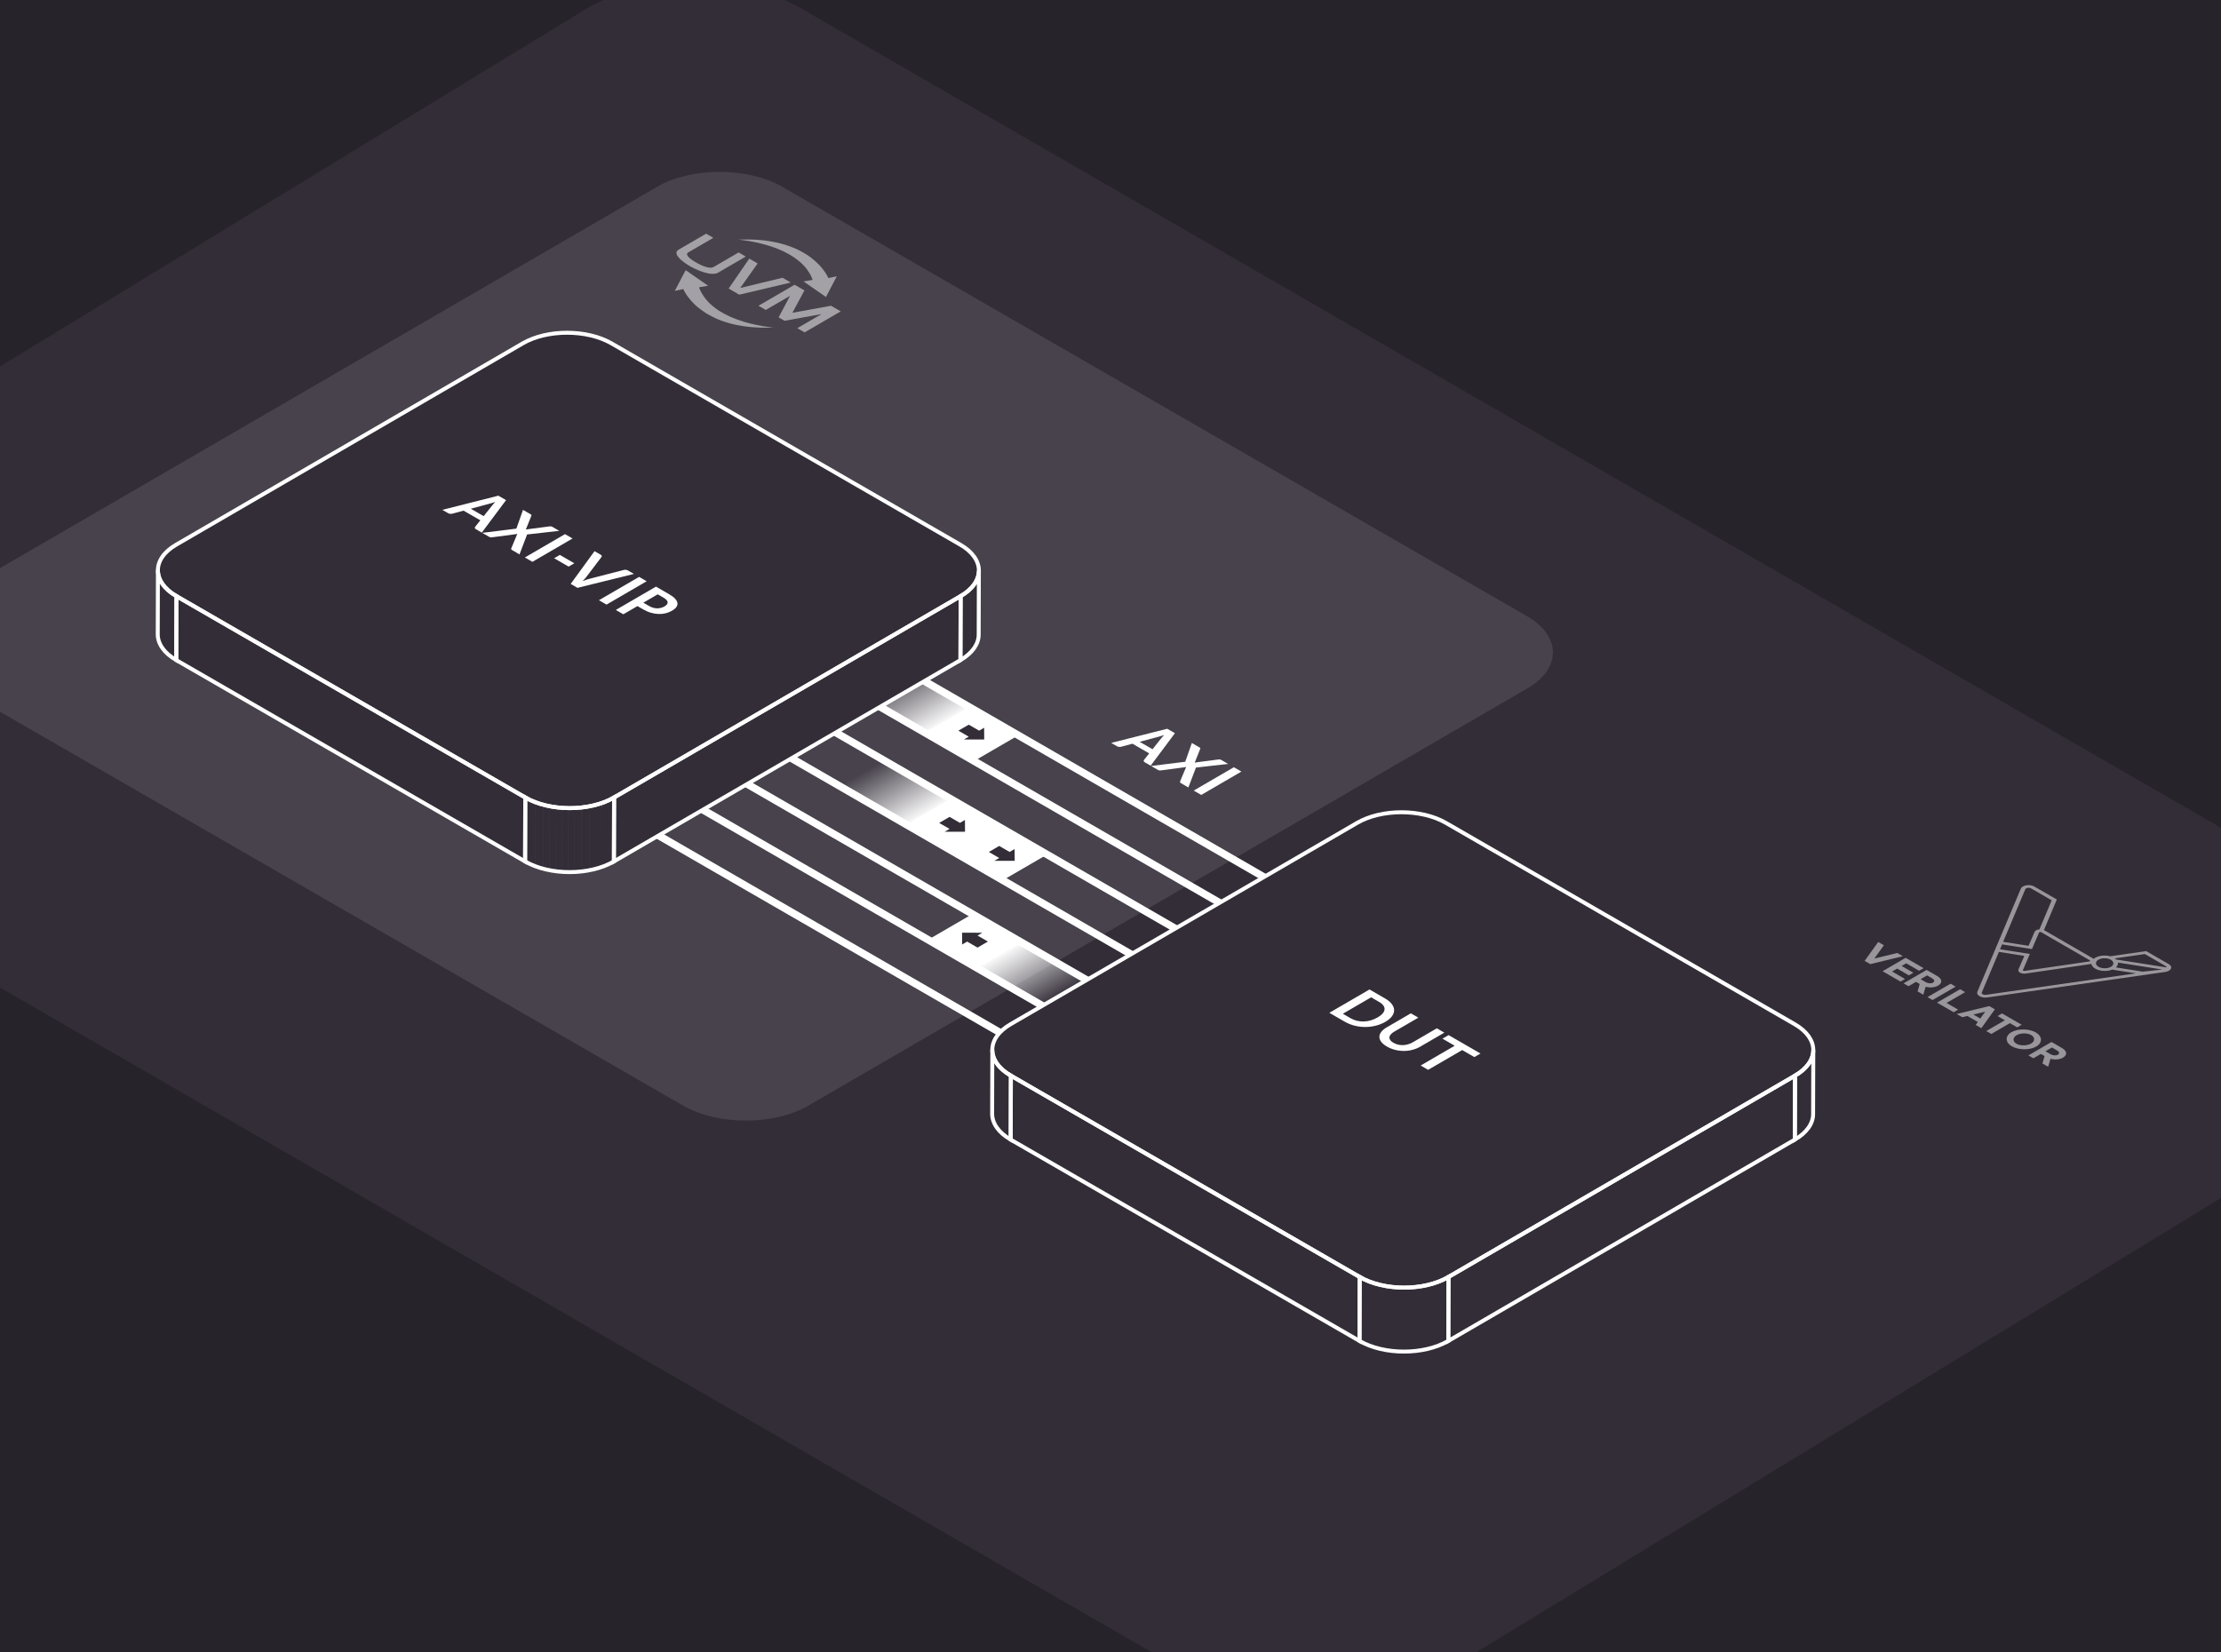 <svg width="1016" height="756" viewBox="0 0 1016 756" fill="none" xmlns="http://www.w3.org/2000/svg">
<rect x="0" y="0" width="1016" height="756" fill="#808080" stroke="none"/>
<g clip-path="url(#clip0_1417_1965)">
<rect width="1016" height="756" fill="#27232A"/>
<path d="M1110.96 433.621C1137.95 449.197 1138.1 474.453 1111.29 490.03L650.507 771.171C623.7 786.747 580.09 786.747 553.11 771.171L-191.673 341.232C-218.652 325.656 -218.794 300.41 -191.986 284.824L268.792 3.682C295.599 -11.894 339.209 -11.894 366.179 3.682L1110.96 433.621Z" fill="#332D37"/>
<g opacity="0.1">
<path d="M698.42 281.86C714.308 291.025 714.392 305.884 698.608 315.038L369.827 505.881C354.043 515.046 328.363 515.046 312.476 505.881L-28.029 309.523C-43.917 300.357 -44.001 285.499 -28.217 276.344L300.565 85.502C316.348 76.337 342.028 76.337 357.916 85.502L698.42 281.86Z" fill="white"/>
</g>
<path d="M631.665 477.17L628.274 479.149L355.512 321.685L358.915 319.718L631.665 477.17Z" fill="white"/>
<path d="M550.6 524.281L547.197 526.248L274.447 368.795L277.851 366.816L550.6 524.281Z" fill="white"/>
<path d="M570.876 512.503L567.46 514.482L294.711 357.017L298.114 355.038L570.876 512.503Z" fill="white"/>
<path d="M591.139 500.729L587.736 502.696L314.986 345.244L318.377 343.265L591.139 500.729Z" fill="white"/>
<path d="M611.402 488.951L607.999 490.93L335.249 333.465L338.652 331.486L611.402 488.951Z" fill="white"/>
<path d="M672.203 453.617L668.8 455.596L396.05 298.131L399.454 296.164L672.203 453.617Z" fill="white"/>
<path d="M651.94 465.391L648.537 467.37L375.775 309.918L379.191 307.927L651.94 465.391Z" fill="white"/>
<path d="M413.031 305.672L392.949 317.341L424.641 335.659L444.807 323.942L413.031 305.672Z" fill="url(#paint0_linear_1417_1965)"/>
<path d="M464.95 334.333C466.217 335.057 466.217 336.252 464.962 336.976L447.161 347.317C445.905 348.042 443.866 348.042 442.599 347.317L424.665 336.964C423.398 336.24 423.398 335.045 424.653 334.321L442.454 323.98C443.709 323.256 445.749 323.256 447.016 323.98L464.95 334.333Z" fill="white"/>
<path d="M450.202 332.995L450.226 338.377H440.933L443.154 337.086L438.411 334.334L443.154 331.583L447.909 334.322L450.202 332.995Z" fill="#332D37"/>
<path d="M404.245 347.871L384.175 359.54L415.855 377.858L436.021 366.141L404.245 347.871Z" fill="url(#paint1_linear_1417_1965)"/>
<path d="M456.164 376.544C457.431 377.268 457.431 378.463 456.176 379.187L438.375 389.528C437.12 390.252 435.08 390.252 433.813 389.528L415.879 379.175C414.612 378.451 414.612 377.256 415.867 376.532L433.668 366.19C434.923 365.466 436.963 365.466 438.23 366.19L456.164 376.544Z" fill="white"/>
<path d="M441.416 375.193L441.452 380.575H432.16L434.38 379.284L429.625 376.545L434.38 373.781L439.123 376.521L441.416 375.193Z" fill="#332D37"/>
<path d="M477.985 388.937C479.253 389.661 479.253 390.855 477.997 391.579L460.196 401.921C458.941 402.645 456.902 402.645 455.634 401.921L437.7 391.567C436.433 390.843 436.433 389.649 437.688 388.925L455.49 378.583C456.745 377.859 458.784 377.859 460.051 378.583L477.985 388.937Z" fill="white"/>
<path d="M464.129 388.499L464.178 393.881H454.873L457.093 392.59L452.35 389.839L457.093 387.075L461.848 389.827L464.129 388.499Z" fill="#332D37"/>
<path d="M466.712 430.578L446.63 442.235L478.322 460.553L498.488 448.836L466.712 430.578Z" fill="url(#paint2_linear_1417_1965)"/>
<path d="M466.145 429.251C467.412 429.975 467.412 431.17 466.157 431.894L448.356 442.235C447.101 442.959 445.061 442.959 443.794 442.235L425.872 431.894C424.605 431.17 424.593 429.975 425.848 429.251L443.649 418.909C444.904 418.185 446.956 418.185 448.223 418.909L466.145 429.251Z" fill="white"/>
<path d="M449.394 426.792L447.173 428.071L451.916 430.823L447.173 433.586L442.418 430.835L440.137 432.174L440.101 426.78L449.394 426.792Z" fill="#332D37"/>
<mask id="mask0_1417_1965" style="mask-type:luminance" maskUnits="userSpaceOnUse" x="439" y="261" width="10" height="42">
<path d="M448.38 261.104L448.295 290.379C448.295 294.614 445.507 298.838 439.944 302.06L440.028 272.785C445.58 269.551 448.368 265.327 448.38 261.104Z" fill="white"/>
</mask>
<g mask="url(#mask0_1417_1965)">
<path d="M448.38 261.104L448.295 290.379C448.295 290.464 448.295 290.548 448.295 290.633L448.38 261.358C448.38 261.273 448.38 261.189 448.38 261.104Z" fill="#332D37"/>
<path d="M448.368 261.356L448.283 290.631C448.271 291.187 448.199 291.73 448.09 292.285L448.174 263.01C448.283 262.467 448.343 261.912 448.368 261.356Z" fill="#332D37"/>
<path d="M448.187 262.999L448.102 292.274C447.994 292.817 447.837 293.36 447.644 293.891L447.728 264.616C447.933 264.085 448.078 263.542 448.187 262.999Z" fill="#332D37"/>
<path d="M447.716 264.615L447.631 293.89C447.426 294.445 447.173 294.988 446.871 295.519L446.956 266.244C447.257 265.701 447.511 265.158 447.716 264.615Z" fill="#332D37"/>
<path d="M446.956 266.256L446.871 295.531C446.545 296.11 446.159 296.689 445.713 297.244L445.797 267.969C446.244 267.402 446.63 266.835 446.956 266.256Z" fill="#332D37"/>
<path d="M445.797 267.972L445.713 297.247C445.194 297.898 444.602 298.538 443.927 299.165L444.011 269.89C444.687 269.275 445.278 268.635 445.797 267.972Z" fill="#332D37"/>
<path d="M444.023 269.89L443.939 299.165C442.913 300.118 441.694 301.023 440.294 301.856L440.378 272.581C441.778 271.736 442.985 270.843 444.023 269.89Z" fill="#332D37"/>
<path d="M440.378 272.579L440.294 301.854C440.173 301.927 440.064 301.987 439.944 302.059L440.028 272.784C440.149 272.712 440.257 272.652 440.378 272.579Z" fill="#332D37"/>
</g>
<mask id="mask1_1417_1965" style="mask-type:luminance" maskUnits="userSpaceOnUse" x="72" y="260" width="10" height="43">
<path d="M72.745 290.207L72.829 260.932C72.817 265.215 75.641 269.511 81.314 272.782L81.229 302.057C75.569 298.786 72.733 294.49 72.745 290.207Z" fill="white"/>
</mask>
<g mask="url(#mask1_1417_1965)">
<path d="M81.302 272.785L81.218 302.06C75.557 298.789 72.721 294.493 72.733 290.21L72.818 260.935C72.806 265.218 75.63 269.514 81.302 272.785Z" fill="#332D37"/>
</g>
<path d="M440.028 272.777L439.944 302.052L281.423 394.161L281.495 364.898L440.028 272.777Z" fill="#332D37"/>
<path d="M240.873 364.898L240.788 394.161L81.217 302.052L81.302 272.777L240.873 364.898Z" fill="#332D37"/>
<path d="M439.895 249.246C451.155 255.751 451.215 266.273 440.028 272.777L281.507 364.886C270.319 371.391 252.132 371.391 240.872 364.886L81.302 272.765C70.054 266.273 69.981 255.739 81.169 249.234L239.689 157.126C250.877 150.621 269.064 150.633 280.324 157.126L439.895 249.246Z" fill="#332D37"/>
<mask id="mask2_1417_1965" style="mask-type:luminance" maskUnits="userSpaceOnUse" x="240" y="364" width="42" height="36">
<path d="M281.496 364.903L281.411 394.178C270.223 400.682 252.036 400.682 240.776 394.178L240.861 364.903C252.121 371.408 270.308 371.408 281.496 364.903Z" fill="white"/>
</mask>
<g mask="url(#mask2_1417_1965)">
<path d="M281.496 364.901L281.411 394.176C279.492 395.287 277.368 396.216 275.112 396.94L275.196 367.665C277.453 366.929 279.577 366.012 281.496 364.901Z" fill="#332D37"/>
<path d="M275.208 367.662L275.124 396.937C273.386 397.504 271.551 397.951 269.681 398.289L269.765 369.014C271.636 368.676 273.458 368.229 275.208 367.662Z" fill="#332D37"/>
<path d="M269.765 369.017L269.681 398.292C268.474 398.509 267.255 398.678 266.012 398.798L266.096 369.523C267.327 369.403 268.558 369.234 269.765 369.017Z" fill="#332D37"/>
<path d="M266.096 369.523L266.012 398.798C264.962 398.907 263.888 398.979 262.826 399.016L262.91 369.741C263.972 369.704 265.046 369.632 266.096 369.523Z" fill="#332D37"/>
<path d="M262.91 369.738L262.826 399.013C261.848 399.049 260.858 399.049 259.881 399.025L259.965 369.75C260.943 369.774 261.933 369.774 262.91 369.738Z" fill="#332D37"/>
<path d="M259.978 369.754L259.893 399.029C258.952 399.004 257.998 398.956 257.069 398.872L257.154 369.597C258.095 369.669 259.036 369.729 259.978 369.754Z" fill="#332D37"/>
<path d="M257.141 369.607L257.057 398.882C256.116 398.809 255.186 398.701 254.269 398.568L254.354 369.293C255.283 369.426 256.212 369.522 257.141 369.607Z" fill="#332D37"/>
<path d="M254.354 369.293L254.269 398.568C253.304 398.435 252.362 398.266 251.421 398.073L251.506 368.798C252.447 368.991 253.388 369.16 254.354 369.293Z" fill="#332D37"/>
<path d="M251.505 368.798L251.421 398.073C250.407 397.867 249.405 397.614 248.428 397.337L248.512 368.062C249.49 368.339 250.492 368.58 251.505 368.798Z" fill="#332D37"/>
<path d="M248.512 368.062L248.428 397.337C247.233 397 246.063 396.601 244.94 396.155L245.025 366.88C246.147 367.326 247.318 367.713 248.512 368.062Z" fill="#332D37"/>
<path d="M245.012 366.88L244.928 396.155C243.468 395.576 242.08 394.912 240.776 394.164L240.861 364.889C242.152 365.637 243.552 366.301 245.012 366.88Z" fill="#332D37"/>
</g>
<mask id="mask3_1417_1965" style="mask-type:luminance" maskUnits="userSpaceOnUse" x="821" y="480" width="9" height="42">
<path d="M829.493 480.504L829.408 509.779C829.408 514.014 826.62 518.238 821.057 521.46L821.141 492.185C826.693 488.951 829.481 484.727 829.493 480.504Z" fill="white"/>
</mask>
<g mask="url(#mask3_1417_1965)">
<path d="M829.493 480.504L829.408 509.779C829.408 509.863 829.408 509.948 829.408 510.032L829.493 480.757C829.493 480.673 829.493 480.588 829.493 480.504Z" fill="#332D37"/>
<path d="M829.493 480.757L829.409 510.032C829.397 510.587 829.324 511.13 829.215 511.685L829.3 482.41C829.409 481.867 829.469 481.312 829.493 480.757Z" fill="#332D37"/>
<path d="M829.3 482.4L829.215 511.675C829.106 512.218 828.95 512.761 828.756 513.292L828.841 484.017C829.046 483.486 829.191 482.943 829.3 482.4Z" fill="#332D37"/>
<path d="M828.841 484.015L828.757 513.29C828.551 513.845 828.298 514.388 827.996 514.919L828.081 485.644C828.382 485.101 828.636 484.558 828.841 484.015Z" fill="#332D37"/>
<path d="M828.068 485.646L827.984 514.921C827.658 515.5 827.272 516.079 826.825 516.634L826.91 487.359C827.356 486.792 827.743 486.225 828.068 485.646Z" fill="#332D37"/>
<path d="M826.922 487.371L826.838 516.646C826.319 517.298 825.727 517.937 825.052 518.565L825.136 489.29C825.812 488.674 826.403 488.035 826.922 487.371Z" fill="#332D37"/>
<path d="M825.136 489.278L825.052 518.553C824.026 519.507 822.807 520.412 821.407 521.244L821.492 491.969C822.892 491.125 824.098 490.232 825.136 489.278Z" fill="#332D37"/>
<path d="M821.491 491.979L821.407 521.254C821.286 521.327 821.178 521.387 821.057 521.46L821.141 492.185C821.262 492.112 821.371 492.052 821.491 491.979Z" fill="#332D37"/>
</g>
<mask id="mask4_1417_1965" style="mask-type:luminance" maskUnits="userSpaceOnUse" x="453" y="480" width="10" height="42">
<path d="M453.859 509.615L453.943 480.34C453.931 484.624 456.767 488.92 462.427 492.19L462.343 521.465C456.67 518.195 453.846 513.899 453.859 509.615Z" fill="white"/>
</mask>
<g mask="url(#mask4_1417_1965)">
<path d="M462.427 492.191L462.343 521.466C456.67 518.196 453.846 513.9 453.859 509.616L453.943 480.341C453.931 484.625 456.767 488.921 462.427 492.191Z" fill="#332D37"/>
</g>
<path d="M821.142 492.186L821.069 521.461L662.536 613.569L662.621 584.294L821.142 492.186Z" fill="#332D37"/>
<path d="M621.986 584.294L621.914 613.569L462.343 521.461L462.427 492.186L621.986 584.294Z" fill="#332D37"/>
<path d="M821.009 468.655C832.269 475.16 832.329 485.682 821.142 492.186L662.621 584.295C651.433 590.799 633.246 590.799 621.986 584.295L462.428 492.186C451.168 485.682 451.107 475.147 462.283 468.655L620.803 376.546C631.991 370.042 650.178 370.054 661.438 376.546L820.997 468.655H821.009Z" fill="#332D37"/>
<mask id="mask5_1417_1965" style="mask-type:luminance" maskUnits="userSpaceOnUse" x="621" y="584" width="42" height="35">
<path d="M662.621 584.286L662.536 613.561C651.349 620.065 633.161 620.065 621.901 613.561L621.986 584.286C633.246 590.79 651.433 590.79 662.621 584.286Z" fill="white"/>
</mask>
<g mask="url(#mask5_1417_1965)">
<path d="M662.621 584.285L662.536 613.56C660.617 614.67 658.493 615.6 656.236 616.324L656.321 587.049C658.578 586.312 660.702 585.395 662.621 584.285Z" fill="#332D37"/>
<path d="M656.321 587.059L656.236 616.334C654.498 616.901 652.664 617.347 650.793 617.685L650.878 588.41C652.748 588.072 654.571 587.626 656.321 587.059Z" fill="#332D37"/>
<path d="M650.89 588.413L650.805 617.688C649.599 617.905 648.38 618.074 647.136 618.195L647.221 588.92C648.452 588.799 649.683 588.63 650.89 588.413Z" fill="#332D37"/>
<path d="M647.221 588.921L647.136 618.196C646.086 618.305 645.012 618.377 643.95 618.413L644.035 589.138C645.097 589.102 646.171 589.03 647.221 588.921Z" fill="#332D37"/>
<path d="M644.035 589.134L643.95 618.409C642.973 618.445 641.983 618.445 641.006 618.421L641.09 589.146C642.068 589.17 643.057 589.17 644.035 589.134Z" fill="#332D37"/>
<path d="M641.09 589.15L641.006 618.425C640.064 618.401 639.111 618.353 638.182 618.268L638.266 588.993C639.207 589.066 640.149 589.126 641.09 589.15Z" fill="#332D37"/>
<path d="M638.266 588.991L638.182 618.266C637.24 618.194 636.311 618.085 635.394 617.953L635.478 588.678C636.395 588.81 637.337 588.907 638.266 588.991Z" fill="#332D37"/>
<path d="M635.466 588.689L635.382 617.964C634.416 617.831 633.475 617.662 632.533 617.469L632.618 588.194C633.559 588.387 634.501 588.556 635.466 588.689Z" fill="#332D37"/>
<path d="M632.618 588.194L632.533 617.469C631.52 617.264 630.518 617.011 629.54 616.733L629.625 587.458C630.602 587.736 631.604 587.977 632.618 588.194Z" fill="#332D37"/>
<path d="M629.625 587.459L629.54 616.734C628.346 616.396 627.175 615.998 626.053 615.551L626.137 586.276C627.259 586.723 628.43 587.109 629.625 587.459Z" fill="#332D37"/>
<path d="M626.137 586.276L626.053 615.551C624.592 614.972 623.205 614.308 621.901 613.56L621.986 584.285C623.277 585.033 624.677 585.697 626.137 586.276Z" fill="#332D37"/>
</g>
<path d="M447.788 261.088L447.704 290.363C447.704 294.598 444.904 298.822 439.352 302.056L439.437 272.781C444.988 269.547 447.776 265.323 447.788 261.088Z" stroke="white" stroke-width="1.807" stroke-miterlimit="10"/>
<path d="M72.154 290.206L72.239 260.931C72.227 265.215 75.063 269.51 80.723 272.781L80.638 302.056C74.978 298.785 72.142 294.49 72.154 290.206Z" stroke="white" stroke-width="1.807" stroke-miterlimit="10"/>
<path d="M439.437 272.779L439.352 302.054L280.832 394.175L280.916 364.9L439.437 272.779Z" stroke="white" stroke-width="1.807" stroke-miterlimit="10"/>
<path d="M240.281 364.9L240.197 394.175L80.638 302.054L80.723 272.779L240.281 364.9Z" stroke="white" stroke-width="1.807" stroke-miterlimit="10"/>
<path d="M439.316 249.249C450.576 255.753 450.624 266.288 439.437 272.78L280.904 364.901C269.716 371.405 251.529 371.405 240.281 364.901L80.71 272.78C69.451 266.276 69.39 255.741 80.578 249.249L239.11 157.128C250.298 150.624 268.497 150.624 279.745 157.128L439.316 249.249Z" stroke="white" stroke-width="1.807" stroke-miterlimit="10"/>
<path d="M280.916 364.901L280.832 394.176C269.644 400.681 251.457 400.681 240.209 394.176L240.293 364.901C251.553 371.406 269.741 371.406 280.916 364.901Z" stroke="white" stroke-width="1.807" stroke-miterlimit="10"/>
<path d="M829.493 480.494L829.409 509.769C829.409 514.005 826.621 518.228 821.057 521.45L821.142 492.175C826.693 488.941 829.481 484.718 829.493 480.494Z" stroke="white" stroke-width="1.807" stroke-miterlimit="10"/>
<path d="M453.859 509.612L453.943 480.337C453.931 484.621 456.755 488.917 462.427 492.187L462.343 521.462C456.683 518.192 453.847 513.896 453.859 509.612Z" stroke="white" stroke-width="1.807" stroke-miterlimit="10"/>
<path d="M821.142 492.186L821.057 521.448L662.536 613.569L662.621 584.294L821.142 492.186Z" stroke="white" stroke-width="1.807" stroke-miterlimit="10"/>
<path d="M621.986 584.294L621.901 613.569L462.343 521.461L462.427 492.186L621.986 584.294Z" stroke="white" stroke-width="1.807" stroke-miterlimit="10"/>
<path d="M821.009 468.655C832.269 475.16 832.329 485.682 821.141 492.186L662.609 584.307C651.421 590.811 633.234 590.811 621.986 584.307L462.415 492.186C451.155 485.682 451.095 475.16 462.283 468.655L620.815 376.534C632.003 370.03 650.19 370.03 661.438 376.534L821.009 468.655Z" stroke="white" stroke-width="1.807" stroke-miterlimit="10"/>
<path d="M662.621 584.296L662.536 613.571C651.349 620.075 633.161 620.075 621.913 613.571L621.998 584.296C633.258 590.8 651.445 590.8 662.621 584.296Z" stroke="white" stroke-width="1.807" stroke-miterlimit="10"/>
<path d="M384.597 142.473L368.07 152.082L364.729 150.158L375.828 143.705L358.887 146.78L356.181 145.224L361.395 135.379L350.295 141.825L346.962 139.9L363.497 130.291L367.988 132.887L362.487 143.13L380.143 139.9L384.597 142.473Z" fill="white" fill-opacity="0.5"/>
<path d="M341.157 117.4L328.605 124.693L328.236 124.907L327.823 125.054L327.373 125.143L326.93 125.231L326.436 125.29L325.92 125.298L325.433 125.276L324.91 125.231L324.349 125.165L323.789 125.054L322.741 124.796L321.65 124.472L320.566 124.103L319.592 123.712L318.655 123.307L317.756 122.916L317.048 122.547L315.964 122.002L315.174 121.544L314.201 120.903L313.559 120.49L312.918 119.996L312.21 119.45L311.494 118.867L310.897 118.263L310.329 117.636L309.842 117.002L309.695 116.707L309.577 116.375L309.495 116.073L309.422 115.77L309.459 115.49L309.532 115.188L309.68 114.929L309.864 114.686L310.122 114.45L310.462 114.214L323.014 106.921L326.311 108.824L314.953 115.424L314.761 115.534L314.584 115.682L314.466 115.837L314.356 115.991L314.282 116.161V116.331L314.319 116.485L314.356 116.685L314.511 116.943L314.739 117.289L315.042 117.636L315.455 118.049L316.015 118.499L316.649 119L317.475 119.516L318.412 120.099L319.422 120.645L320.322 121.117L321.222 121.507L321.974 121.81L322.682 122.046L323.324 122.245L323.885 122.348L324.371 122.459H324.666L324.924 122.481H325.227L325.529 122.437L325.787 122.37L326.053 122.304L326.311 122.201L326.532 122.112L337.89 115.512L341.157 117.4Z" fill="white" fill-opacity="0.5"/>
<path d="M361.734 129.277L338.193 134.837L333.318 132.027L342.765 118.333L346.593 120.538L338.62 131.769L357.951 127.094L361.734 129.277Z" fill="white" fill-opacity="0.5"/>
<path d="M313.648 123.603L323.929 130.748L319.784 131.464L320.049 132.223L320.389 132.931L320.765 133.669L321.148 134.362L321.561 135.033L321.982 135.704L322.469 136.331L322.955 136.958L323.479 137.562L323.973 138.152L324.57 138.713L325.131 139.251L325.736 139.775L326.333 140.291L327.58 141.264L328.922 142.171L330.316 143.019L331.695 143.771L333.163 144.487L334.623 145.165L336.113 145.763L337.58 146.308L339.041 146.802L340.464 147.282L341.887 147.673L343.267 148.041L344.653 148.366L345.892 148.646L347.124 148.882L349.329 149.295L351.195 149.553L352.618 149.73L353.821 149.855L352.25 149.9L350.752 149.944H349.255L347.802 149.922L346.372 149.833L344.992 149.767L343.687 149.664L342.345 149.531L341.076 149.361L339.837 149.206L338.642 148.993L337.477 148.793L336.327 148.557L335.198 148.299L334.151 148.041L333.104 147.732L332.13 147.429L331.12 147.112L330.183 146.788L329.283 146.441L328.391 146.087L327.528 145.726L325.957 144.944L324.416 144.14L322.992 143.322L321.753 142.474L320.544 141.611L319.423 140.748L318.412 139.9L317.549 139.059L316.723 138.241L315.971 137.415L315.374 136.633L314.769 135.896L314.275 135.225L313.485 133.993L312.954 133.086L312.696 132.459L312.578 132.267L308.692 133.086L313.648 123.603Z" fill="white" fill-opacity="0.5"/>
<path d="M368.497 116.187L369.81 117.028L370.975 117.876L372.06 118.761L373.077 119.609L373.97 120.471L374.803 121.29L375.519 122.094L376.19 122.876L376.721 123.606L377.244 124.299L378.041 125.493L378.528 126.423L378.837 127.027L378.911 127.249L382.791 126.423L377.834 135.906L367.553 128.76L371.735 128.067L371.433 127.285L371.13 126.555L370.791 125.84L370.378 125.125L369.965 124.454L369.515 123.805L369.065 123.156L368.564 122.529L368.077 121.939L367.516 121.364L366.993 120.796L366.388 120.235L365.783 119.712L365.149 119.218L363.917 118.244L362.56 117.337L361.218 116.511L359.787 115.737L358.371 115L356.867 114.351L355.443 113.739L353.946 113.178L352.486 112.684L351.025 112.227L349.602 111.836L348.223 111.467L346.91 111.143L345.605 110.863L344.366 110.627L342.16 110.214L340.294 109.956L338.908 109.764L337.669 109.653L339.24 109.609L340.774 109.587H342.264L343.724 109.609L345.147 109.653L346.49 109.742L347.876 109.845L349.145 109.978L350.45 110.125L351.652 110.302L352.884 110.501L354.042 110.737L355.163 110.951L356.284 111.209L357.375 111.489L358.386 111.77L359.396 112.057L360.37 112.404L361.306 112.721L362.206 113.075L363.106 113.414L363.969 113.783L365.606 114.565L367.074 115.368L368.497 116.187Z" fill="white" fill-opacity="0.5"/>
<path d="M870.472 437.527L855.563 441.149L853 439.661L859.193 431.021L861.782 432.517L857.407 438.602L867.909 436.056L870.472 437.527Z" fill="white" fill-opacity="0.5"/>
<path d="M879.965 443.009L877.914 444.2L871.985 440.777L869.885 442.001L875.251 445.101L873.209 446.284L867.843 443.183L865.527 444.531L871.456 447.954L869.405 449.144L861.186 444.398L871.737 438.264L879.965 443.009Z" fill="white" fill-opacity="0.5"/>
<path d="M924.807 468.895L922.757 470.086L919.432 468.16L910.924 473.104L908.625 471.773L917.125 466.837L913.793 464.91L915.844 463.72L924.807 468.895Z" fill="white" fill-opacity="0.5"/>
<path d="M937.988 484.463L936.938 488.126L934.325 486.621L935.3 483.215L933.605 482.239L930.182 484.232L927.9 482.917L938.451 476.782L943.255 479.552C945.57 480.891 945.802 482.735 943.718 483.942C942.147 484.852 939.948 485.009 937.988 484.463ZM937.963 482.347C939.096 483 940.46 483.115 941.37 482.586C942.279 482.057 942.073 481.263 940.94 480.61L938.666 479.296L935.689 481.024L937.963 482.338" fill="white" fill-opacity="0.5"/>
<path d="M931.257 472.413C934.349 474.199 934.449 477.134 931.48 478.854C928.511 480.574 923.434 480.54 920.342 478.755C917.249 476.969 917.167 474.017 920.127 472.297C923.087 470.578 928.197 470.644 931.257 472.413ZM922.401 477.564C924.203 478.606 927.304 478.564 929.132 477.498C930.959 476.431 930.984 474.637 929.206 473.612C927.428 472.587 924.336 472.595 922.492 473.67C920.648 474.745 920.606 476.531 922.401 477.564Z" fill="white" fill-opacity="0.5"/>
<path d="M912.561 461.825L906.368 470.465L903.788 468.977L904.755 467.621L899.992 464.876L897.652 465.447L895.089 463.967L909.989 460.354L912.561 461.842V461.825ZM902.713 464.215L905.888 466.05L908.154 462.892L902.713 464.215Z" fill="white" fill-opacity="0.5"/>
<path d="M880.875 451.499L879.816 455.153L877.203 453.648L878.179 450.242L876.484 449.266L873.06 451.259L870.786 449.944L881.338 443.81L886.142 446.579C888.457 447.91 888.689 449.763 886.605 450.97C885.034 451.879 882.843 452.044 880.875 451.499ZM880.841 449.366C881.974 450.019 883.347 450.135 884.256 449.605C885.166 449.076 884.959 448.283 883.826 447.629L881.553 446.315L878.576 448.043L880.85 449.357" fill="white" fill-opacity="0.5"/>
<path d="M894.592 451.458L884.041 457.584L881.734 456.253L892.285 450.118L894.592 451.458Z" fill="white" fill-opacity="0.5"/>
<path d="M898.95 453.973L890.442 458.917L895.759 461.984L893.716 463.167L886.1 458.768L896.643 452.642L898.95 453.973Z" fill="white" fill-opacity="0.5"/>
<path d="M993.1 443.231C992.935 443.595 992.604 443.926 992.141 444.182C991.686 444.446 991.116 444.637 990.479 444.728L909.047 456.402C908.435 456.493 907.79 456.485 907.17 456.385C906.549 456.286 905.995 456.096 905.541 455.831C905.086 455.567 904.755 455.244 904.59 454.889C904.416 454.533 904.4 454.161 904.548 453.798L924.443 406.596C924.6 406.232 924.915 405.901 925.361 405.637C925.816 405.372 926.378 405.174 926.998 405.074C927.619 404.975 928.28 404.975 928.909 405.074C929.537 405.174 930.116 405.364 930.571 405.628L940.89 411.581L940.617 412.251L934.994 425.587C935.069 425.62 935.152 425.662 935.226 425.703L957.445 438.535C957.552 438.601 957.66 438.675 957.751 438.758C958.561 438.072 959.76 437.576 961.141 437.353C962.53 437.138 964.01 437.212 965.317 437.568L980.639 435.368L981.788 435.203L992.108 441.156C992.588 441.437 992.918 441.768 993.092 442.123C993.266 442.487 993.266 442.867 993.092 443.231H993.1ZM908.509 455.203L977.092 445.372L966.243 443.669C965.358 444.017 964.349 444.223 963.291 444.273C962.216 444.314 961.157 444.198 960.198 443.934C959.57 443.76 958.999 443.529 958.511 443.248C958.247 443.099 958.007 442.925 957.792 442.752C957.18 442.239 956.816 441.652 956.733 441.032C956.576 441.073 956.419 441.106 956.254 441.131L926.635 445.463C926.188 445.53 925.717 445.53 925.27 445.455C924.815 445.381 924.402 445.248 924.071 445.058C923.741 444.868 923.509 444.628 923.385 444.372C923.253 444.116 923.253 443.835 923.36 443.578L926.031 437.377L914.405 435.558L906.591 454.103C906.525 454.252 906.533 454.418 906.607 454.566C906.69 454.715 906.822 454.856 907.013 454.963C907.203 455.071 907.451 455.153 907.707 455.195C907.972 455.236 908.253 455.244 908.509 455.203ZM916.332 430.953L927.982 432.78L930.719 426.406C930.835 426.141 931.075 425.901 931.398 425.703C931.737 425.505 932.142 425.364 932.605 425.298C932.712 425.281 932.828 425.265 932.944 425.257L938.55 411.953L929.09 406.488C928.875 406.364 928.636 406.282 928.388 406.248C928.123 406.199 927.834 406.199 927.569 406.248C927.296 406.29 927.056 406.372 926.866 406.488C926.668 406.604 926.535 406.745 926.469 406.902L916.332 430.953ZM915.852 432.127L914.909 434.368L928.553 436.501L925.386 443.868C925.361 443.917 925.361 443.983 925.386 444.033C925.411 444.091 925.46 444.141 925.535 444.182C925.601 444.223 925.692 444.248 925.791 444.265C925.882 444.281 925.99 444.281 926.081 444.265L955.7 439.94C955.799 439.924 955.882 439.891 955.956 439.849C956.022 439.808 956.08 439.759 956.105 439.701C956.13 439.643 956.138 439.585 956.105 439.527C956.08 439.469 956.022 439.42 955.948 439.378L944.835 432.962L933.729 426.546C933.655 426.505 933.572 426.472 933.473 426.455C933.374 426.439 933.266 426.439 933.175 426.455C933.076 426.472 932.985 426.497 932.919 426.546C932.853 426.588 932.795 426.637 932.77 426.695L929.52 434.26L915.835 432.111M989.759 442.454L991.099 442.661C991.107 442.537 991.066 442.421 990.983 442.305C990.909 442.198 990.801 442.107 990.661 442.024L981.168 436.542L967.45 438.51C967.69 438.684 967.913 438.857 968.095 439.056L989.759 442.454ZM980.209 444.604L989.214 443.628L968.839 440.436C968.971 441.222 968.657 442.016 967.913 442.669L980.209 444.595M962.761 438.452C961.703 438.452 960.686 438.692 959.95 439.122C959.396 439.444 959.024 439.849 958.875 440.304C958.726 440.751 958.809 441.214 959.123 441.635C959.322 441.916 959.628 442.173 959.991 442.388C960.173 442.495 960.38 442.586 960.595 442.677C961.248 442.925 962.026 443.066 962.811 443.066C963.605 443.066 964.366 442.933 965.019 442.685C965.672 442.437 966.177 442.074 966.474 441.652C966.772 441.238 966.846 440.767 966.689 440.321C966.532 439.874 966.152 439.461 965.589 439.138C964.837 438.708 963.82 438.46 962.77 438.46" fill="white" fill-opacity="0.5"/>
<path d="M567.883 353.052L549.514 363.731L546.063 361.74L564.431 351.061L567.883 353.052Z" fill="white"/>
<path d="M561.824 349.549L547.089 351.214L543.625 360.325L540.185 358.334C539.956 358.201 539.835 358.056 539.811 357.912C539.799 357.755 539.811 357.622 539.86 357.477L542.623 350.913C542.491 350.949 542.358 350.985 542.225 351.009C542.092 351.045 541.959 351.058 541.851 351.082L531.243 352.494C531.013 352.518 530.76 352.53 530.494 352.53C530.229 352.53 530 352.457 529.806 352.349L526.584 350.49L542.189 348.548L545.218 339.968L548.633 341.947C548.875 342.08 549.02 342.2 549.068 342.297C549.104 342.393 549.104 342.514 549.044 342.647L546.509 348.994L546.968 348.885C547.125 348.849 547.294 348.825 547.475 348.801L557.359 347.51C557.866 347.437 558.252 347.486 558.554 347.667L561.849 349.573L561.824 349.549Z" fill="white"/>
<path d="M537.47 335.492L526.367 350.359L523.7 348.815C523.41 348.646 523.241 348.465 523.193 348.26C523.145 348.066 523.193 347.873 523.326 347.704L525.703 344.724L518.04 340.295L512.911 341.683C512.645 341.755 512.343 341.779 511.981 341.755C511.619 341.731 511.293 341.635 511.004 341.478L508.324 339.933L533.958 333.453L537.482 335.48L537.47 335.492ZM521.334 339.426L527.224 342.829L531.086 337.978C531.255 337.761 531.46 337.508 531.701 337.23C531.943 336.941 532.22 336.639 532.546 336.325C531.991 336.506 531.472 336.675 530.977 336.82C530.482 336.977 530.06 337.097 529.662 337.194L521.322 339.426" fill="white"/>
<path d="M231.5 228.838L220.397 243.705L217.742 242.172C217.44 242.003 217.271 241.81 217.223 241.617C217.187 241.412 217.223 241.231 217.356 241.062L219.733 238.081L212.07 233.665L206.928 235.04C206.675 235.113 206.361 235.137 205.999 235.113C205.637 235.089 205.311 234.992 205.022 234.835L202.342 233.291L227.976 226.811L231.488 228.838H231.5ZM215.364 232.772L221.254 236.175L225.116 231.324C225.285 231.106 225.49 230.853 225.731 230.576C225.973 230.286 226.262 229.984 226.576 229.67C226.021 229.851 225.502 230.02 225.007 230.165C224.524 230.31 224.09 230.443 223.692 230.539L215.352 232.784" fill="white"/>
<path d="M255.854 242.894L241.119 244.559L237.655 253.67L234.216 251.679C233.986 251.546 233.866 251.402 233.841 251.257C233.829 251.1 233.841 250.955 233.914 250.822L236.653 244.258C236.521 244.294 236.388 244.33 236.267 244.354C236.134 244.378 236.002 244.403 235.881 244.427L225.273 245.827C225.031 245.863 224.778 245.875 224.524 245.863C224.271 245.863 224.03 245.79 223.837 245.682L220.614 243.823L236.219 241.881L239.248 233.301L242.676 235.28C242.917 235.413 243.05 235.533 243.098 235.63C243.146 235.726 243.134 235.847 243.074 235.98L240.539 242.327C240.696 242.291 240.841 242.255 241.01 242.23C241.167 242.194 241.336 242.17 241.505 242.146L251.389 240.855C251.896 240.782 252.282 240.831 252.584 241.012L255.879 242.918L255.854 242.894Z" fill="white"/>
<path d="M261.913 246.395L243.544 257.075L240.093 255.084L258.461 244.404L261.913 246.395Z" fill="white"/>
<path d="M262.722 257.736L260.115 259.257L253.477 255.432L256.096 253.911L262.722 257.736Z" fill="white"/>
<path d="M290.009 262.61L264.17 268.982L261.056 267.184L271.966 252.196L274.742 253.801C275.044 253.97 275.212 254.151 275.261 254.344C275.297 254.537 275.261 254.718 275.116 254.911L268.261 263.938C268.044 264.227 267.778 264.553 267.477 264.879C267.175 265.205 266.837 265.543 266.475 265.893C267.646 265.434 268.756 265.084 269.782 264.806L285.326 260.8C285.604 260.728 285.917 260.704 286.267 260.728C286.629 260.752 286.943 260.848 287.233 261.017L290.009 262.622V262.61Z" fill="white"/>
<path d="M309.366 277.831C308.932 278.411 308.28 278.954 307.423 279.448C306.567 279.943 305.565 280.353 304.539 280.607C303.501 280.86 302.403 280.981 301.281 280.945C300.146 280.908 298.988 280.727 297.793 280.378C296.598 280.04 295.403 279.509 294.208 278.821L291.614 277.325L285.145 281.077L281.705 279.098L300.074 268.419L306.096 271.894C307.327 272.606 308.256 273.306 308.872 273.994C309.487 274.694 309.837 275.346 309.91 275.997C309.982 276.637 309.801 277.252 309.354 277.831H309.366ZM302.355 278.145C302.922 277.988 303.477 277.759 303.984 277.469C304.491 277.18 304.841 276.878 305.082 276.564C305.336 276.251 305.444 275.913 305.42 275.575C305.396 275.237 305.227 274.887 304.901 274.525C304.575 274.175 304.092 273.801 303.477 273.439L300.882 271.943L294.293 275.768L296.888 277.264C297.515 277.626 298.143 277.904 298.77 278.085C299.398 278.266 300.013 278.35 300.605 278.362C301.196 278.374 301.799 278.29 302.367 278.133" fill="white"/>
<path d="M295.813 265.967L277.445 276.646L273.981 274.643L292.35 263.964L295.813 265.967Z" fill="white"/>
<path d="M677.248 482.057L674.448 483.686L668.884 480.476L653.304 489.526L649.876 487.547L665.445 478.497L659.845 475.263L662.657 473.634L677.248 482.057Z" fill="white"/>
<path d="M660.714 472.511L649.707 478.907C648.609 479.546 647.438 480.029 646.147 480.367C644.868 480.705 643.564 480.874 642.225 480.874C640.885 480.874 639.546 480.717 638.23 480.391C636.903 480.065 635.648 479.558 634.465 478.871C633.282 478.183 632.401 477.459 631.834 476.699C631.267 475.938 630.989 475.166 631.001 474.394C631.001 473.621 631.303 472.873 631.882 472.125C632.461 471.377 633.282 470.689 634.38 470.062L645.387 463.666L648.826 465.645L637.832 472.029C637.132 472.439 636.589 472.861 636.215 473.308C635.841 473.742 635.623 474.189 635.587 474.623C635.539 475.057 635.672 475.492 635.973 475.926C636.275 476.361 636.77 476.771 637.434 477.145C638.097 477.519 638.809 477.809 639.546 477.99C640.294 478.159 641.042 478.243 641.802 478.219C642.563 478.195 643.323 478.074 644.083 477.857C644.844 477.64 645.568 477.326 646.28 476.916L657.286 470.52L660.726 472.511H660.714Z" fill="white"/>
<path d="M636.746 465.019C636.07 465.937 635.056 466.781 633.716 467.566C632.377 468.35 630.892 468.941 629.323 469.327C627.742 469.714 626.137 469.919 624.508 469.919C622.867 469.919 621.25 469.714 619.657 469.315C618.064 468.905 616.555 468.302 615.167 467.505L608.107 463.427L626.487 452.747L633.547 456.826C634.947 457.634 635.997 458.503 636.685 459.432C637.385 460.361 637.735 461.291 637.747 462.244C637.759 463.185 637.421 464.114 636.746 465.031V465.019ZM627.067 466.878C628.153 466.576 629.179 466.118 630.192 465.538C631.206 464.959 631.966 464.356 632.497 463.728C633.028 463.101 633.318 462.485 633.366 461.882C633.427 461.267 633.234 460.663 632.811 460.084C632.389 459.493 631.725 458.938 630.82 458.419L627.224 456.343L614.298 463.861L617.895 465.936C618.8 466.455 619.753 466.842 620.779 467.083C621.793 467.324 622.831 467.433 623.893 467.397C624.943 467.36 626.017 467.191 627.079 466.89" fill="white"/>
</g>
<defs>
<linearGradient id="paint0_linear_1417_1965" x1="410.943" y1="306.879" x2="426.822" y2="334.393" gradientUnits="userSpaceOnUse">
<stop stop-color="white" stop-opacity="0"/>
<stop offset="1" stop-color="white"/>
</linearGradient>
<linearGradient id="paint1_linear_1417_1965" x1="402.157" y1="349.078" x2="418.037" y2="376.605" gradientUnits="userSpaceOnUse">
<stop stop-color="white" stop-opacity="0"/>
<stop offset="1" stop-color="white"/>
</linearGradient>
<linearGradient id="paint2_linear_1417_1965" x1="480.506" y1="459.298" x2="464.615" y2="431.783" gradientUnits="userSpaceOnUse">
<stop stop-color="white" stop-opacity="0"/>
<stop offset="1" stop-color="white"/>
</linearGradient>
<clipPath id="clip0_1417_1965">
<rect width="1016" height="756" fill="white"/>
</clipPath>
</defs>
</svg>
